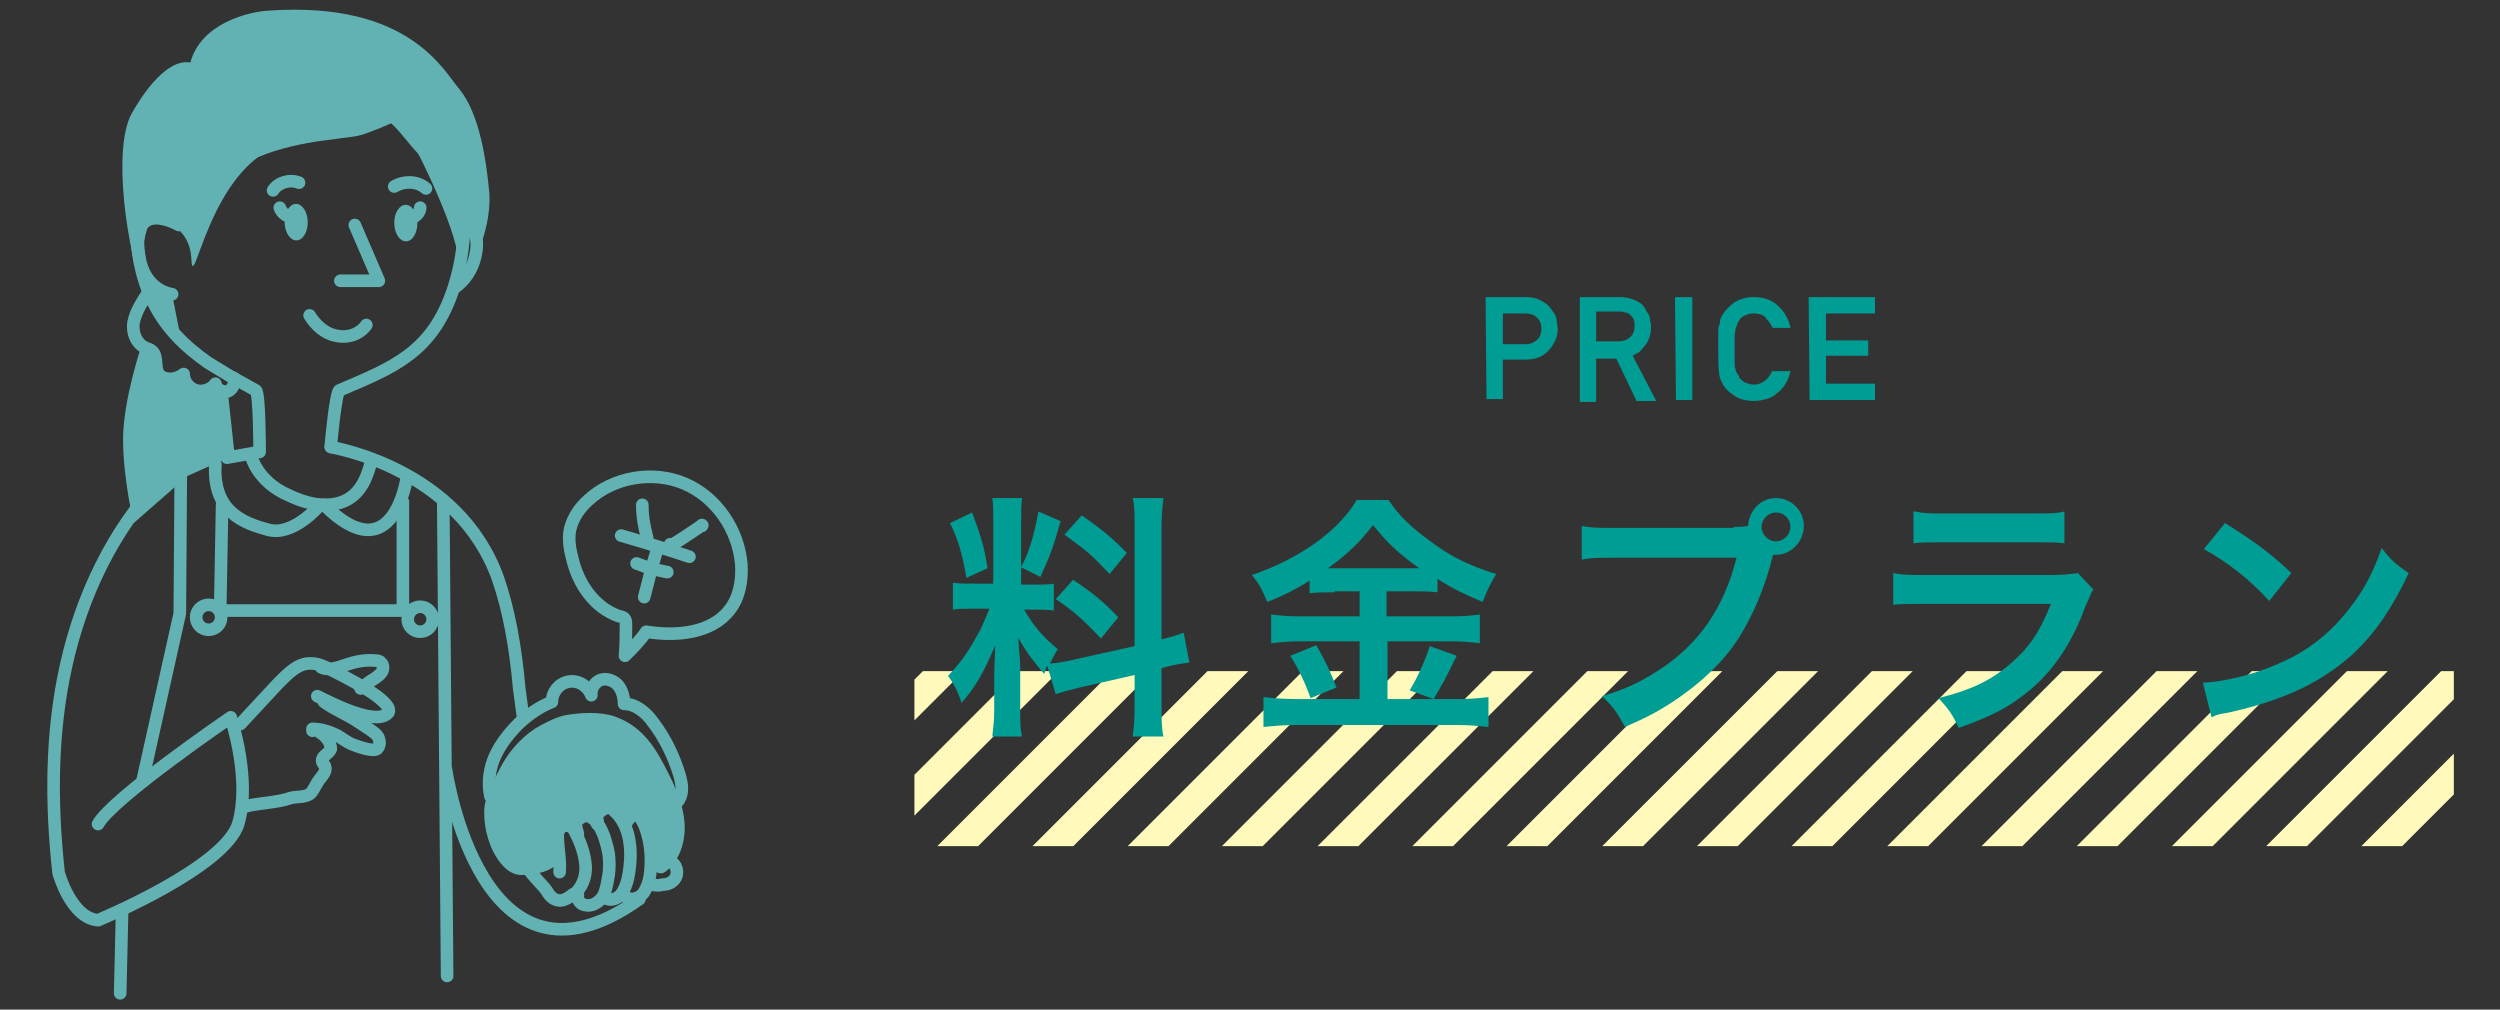 <?xml version="1.0" encoding="utf-8"?>
<!-- Generator: Adobe Illustrator 19.2.1, SVG Export Plug-In . SVG Version: 6.00 Build 0)  -->
<svg version="1.1" id="レイヤー_1" xmlns="http://www.w3.org/2000/svg" xmlns:xlink="http://www.w3.org/1999/xlink" x="0px"
	 y="0px" viewBox="0 0 260 105" style="enable-background:new 0 0 260 105;" xml:space="preserve">
<rect x="0" y="0" width="260" height="105" fill="#333333" stroke="none"/>
<style type="text/css">
	.st0{fill:#009D95;}
	.st1{fill:none;stroke:#63B2B3;stroke-width:1.309;stroke-linecap:round;stroke-linejoin:round;stroke-miterlimit:10;}
	.st2{fill:#63B2B3;}
	.st3{clip-path:url(#SVGID_2_);fill:none;stroke:#FFF9BB;stroke-width:3;stroke-miterlimit:10;}
</style>
<g id="hover">
</g>
<g>
	<g>
		<path class="st0" d="M154.6,41.6C154.6,41.6,154.5,41.5,154.6,41.6L154.5,31c0-0.1,0-0.1,0.1-0.1h3.8c0.4,0,0.8,0,1.2,0.1
			c0.4,0.1,0.8,0.3,1.2,0.6c0.2,0.1,0.3,0.3,0.5,0.5c0.1,0.2,0.3,0.4,0.4,0.6c0.1,0.2,0.2,0.5,0.2,0.7s0.1,0.5,0.1,0.8
			c0,0.8-0.3,1.5-0.9,2.2c-0.6,0.7-1.4,1-2.5,1h-2.3v4c0,0.1,0,0.1-0.1,0.1H154.6z M156.3,32.6v3.2h2.3c0.6,0,1-0.2,1.3-0.5
			c0.3-0.3,0.4-0.7,0.4-1.1c0-0.6-0.2-1-0.6-1.3c-0.3-0.2-0.6-0.3-1.1-0.3H156.3z"/>
		<path class="st0" d="M164.3,41.6C164.3,41.6,164.3,41.5,164.3,41.6L164.3,31c0-0.1,0-0.1,0.1-0.1h4.1c0.5,0,0.9,0.1,1.2,0.2
			c0.4,0.1,0.7,0.3,1,0.5c0.1,0.1,0.3,0.3,0.4,0.5c0.1,0.2,0.2,0.4,0.3,0.5c0.1,0.2,0.2,0.4,0.2,0.6s0.1,0.4,0.1,0.7
			c0,0.3,0,0.7-0.1,1c-0.1,0.3-0.2,0.6-0.4,0.9c-0.2,0.2-0.4,0.5-0.6,0.7c-0.2,0.2-0.5,0.3-0.8,0.5c0.4,0.8,0.8,1.5,1.2,2.3
			c0.4,0.8,0.8,1.5,1.2,2.3c0,0,0,0.1,0,0.1c0,0,0,0-0.1,0h-1.9c0,0,0,0,0,0c0,0,0,0,0,0l-2.1-4.4H166v4.4c0,0.1,0,0.1-0.1,0.1
			H164.3z M166,32.5v3h2.3c0.6,0,1-0.2,1.3-0.5s0.4-0.7,0.4-1.1c0-0.2,0-0.5-0.1-0.7c-0.1-0.2-0.2-0.3-0.4-0.5
			c-0.1-0.1-0.3-0.2-0.5-0.2c-0.2-0.1-0.4-0.1-0.6-0.1H166z"/>
		<path class="st0" d="M174.3,41.6C174.2,41.6,174.2,41.5,174.3,41.6L174.2,31c0-0.1,0-0.1,0.1-0.1h1.6c0.1,0,0.1,0,0.1,0.1v10.5
			c0,0.1,0,0.1-0.1,0.1H174.3z"/>
		<path class="st0" d="M186.1,38.5C186.1,38.5,186.1,38.5,186.1,38.5c0.1,0.1,0.1,0.1,0.1,0.1c-0.2,1-0.7,1.8-1.4,2.3
			c-0.3,0.3-0.7,0.5-1.1,0.6s-0.8,0.2-1.3,0.2c-0.8,0-1.6-0.2-2.1-0.6c-0.6-0.4-1-0.8-1.2-1.3c-0.1-0.2-0.2-0.3-0.2-0.5
			c-0.1-0.2-0.1-0.3-0.1-0.5c-0.1-0.4-0.1-1.2-0.1-2.5c0-0.6,0-1.2,0-1.6c0-0.4,0-0.7,0.1-0.9s0.1-0.4,0.1-0.5s0.1-0.3,0.2-0.5
			c0.3-0.5,0.7-0.9,1.2-1.3c0.6-0.4,1.3-0.6,2.1-0.6c1,0,1.9,0.3,2.5,0.9c0.7,0.6,1.1,1.4,1.3,2.2c0,0,0,0.1,0,0.1s0,0-0.1,0h-1.7
			c0,0-0.1,0-0.1-0.1c-0.1-0.2-0.2-0.4-0.3-0.5c-0.1-0.2-0.3-0.3-0.4-0.5c-0.3-0.3-0.7-0.4-1.2-0.4c-0.4,0-0.7,0.1-0.9,0.2
			c-0.3,0.1-0.5,0.3-0.6,0.5c-0.1,0.1-0.2,0.3-0.2,0.4c-0.1,0.1-0.1,0.3-0.2,0.5c0,0.2-0.1,0.4-0.1,0.8s0,0.8,0,1.3c0,0.5,0,1,0,1.3
			c0,0.3,0,0.6,0.1,0.8c0,0.2,0.1,0.3,0.2,0.5c0.1,0.1,0.2,0.3,0.2,0.4c0.2,0.2,0.4,0.4,0.6,0.5c0.3,0.1,0.6,0.2,0.9,0.2
			c0.8,0,1.5-0.5,1.9-1.4c0,0,0,0,0,0c0,0,0,0,0,0H186.1z"/>
		<path class="st0" d="M188.2,41.6C188.1,41.6,188.1,41.5,188.2,41.6L188.1,31c0-0.1,0-0.1,0.1-0.1h6.7c0.1,0,0.1,0,0.1,0.1v1.5
			c0,0.1,0,0.1-0.1,0.1h-5v2.8h4.3c0.1,0,0.1,0,0.1,0.1v1.4c0,0.1,0,0.1-0.1,0.1h-4.3v2.9h5c0.1,0,0.1,0,0.1,0.1v1.5
			c0,0.1,0,0.1-0.1,0.1H188.2z"/>
	</g>
	<g>
		<g>
			<g>
				<path class="st1" d="M34.4,46.5c0,0,13.3,2.1,17.4,13.7c1.1,3.2,1.8,6.9,2.2,11.4l0.4,3"/>
				<path class="st1" d="M48,16.5c0.3,5,0.7,8.7-0.8,13.4c-2.2,6.8-6.3,8.3-11.9,10.7c-0.4,0.2-0.9,5.8-0.9,5.8"/>
				<path class="st1" d="M14.6,16.8c-1.9,12.6,2.2,17.5,7,20.9l2.3,1.4c0.9,0.5,1.8,1,2.7,1.5c0.4,0.2,0.4,6.4,0.4,6.4l-3.4,0.6"/>
				
					<ellipse transform="matrix(1 -1.420197e-02 1.420197e-02 1 -0.325 0.601)" class="st2" cx="42.2" cy="23.2" rx="1.2" ry="1.9"/>
				
					<ellipse transform="matrix(1 -1.420497e-02 1.420497e-02 1 -0.325 0.44)" class="st2" cx="30.8" cy="23.1" rx="1.2" ry="1.9"/>
				<polyline class="st1" points="36.9,23.4 39.4,29.2 35.4,29.2 				"/>
				<path class="st1" d="M18.6,23.4c0,0-5.2-3-4.1,3.4c0.6,3.5,3.4,3.8,3.4,3.8"/>
				<path class="st1" d="M47.4,22.5c0,0,2.7,0.7,2.1,3.8c-0.3,1.8-1.3,3-2.2,3.6"/>
				<path class="st2" d="M48.3,15.9c-0.3-0.4-1.2-5.2-1.5-5.5c-1.3-1-2.7-2.1-4.4-2.2c-0.4,0-3.2,1.2-3.4,1.5
					c-0.2,0.3,0.9,0.5,1.3,0.4c2.3,3.8,6.5,12,7.3,16.3c0.7-1.4,0.5-3.3,0.8-4.9c0.1-0.8,0.2-1.6,0.3-2.4
					C48.9,18.1,49,16.9,48.3,15.9z"/>
				<path class="st2" d="M13.9,15.9c0.3-0.4,0.6-0.6,1-0.9c1.3-1,2.7-2,4.3-2.1c0.4,0,0.9-1.6,1.1-1.3c0.2,0.3-0.1,0.9-0.4,0.7
					c-2.3,3.8-4.4,9.8-5.2,14.1c-0.7-1.4-0.5-3.3-0.8-4.9c-0.1-0.8-0.2-1.6-0.3-2.4C13.3,18.1,13.2,16.9,13.9,15.9z"/>
				<path class="st1" d="M43.7,21.6c0,0.5-0.5,1-1,1.1"/>
				<path class="st1" d="M30.5,22.6c-0.6,0-1.2-0.4-1.4-1"/>
				<path class="st2" d="M19,23.2c0.1-5.3,0.8-9.5,4.5-13.4c3.7-3.9,9.3-5.5,14.7-5.7c1.2,0,2.5,0,3.7,0.3c2.3,0.5,3.6,2.7,4.8,4.6
					c-1.9,2.1-3.7,2.8-6.2,3.9c-0.9,0.4-1.9,0.8-2.8,1.1c-1,0.3-2,0.3-3.1,0.5c-4.6,0.5-9.5,1.8-12.8,5.1C20.4,21.1,20,21.5,19,23.2
					z"/>
				<path class="st1" d="M15.3,30.6c-0.6,0.9-1.2,1.9-1.4,2.9c-0.2,1.1,0.3,2.3,1.3,2.7c0.2,0.1,0.4,0.1,0.6,0.3
					c0.6,0.5,0.3,1.5,0.6,2.2c0.2,0.5,0.8,0.7,1.3,0.7c0.5,0,1-0.2,1.4-0.5c0,0.8,0.6,1.5,1.3,1.7c0.7,0.2,1.6-0.1,2-0.7
					c0.1,0.6,0.7,0.9,1.3,0.8c0.5-0.2,0.8-0.9,0.6-1.4"/>
				<path class="st1" d="M38.7,48c-0.4,0.1-0.5,4.5-4.9,4.5c-1.4,0-2.8-0.5-4-1.1c0,0-2.8-1.1-3.7-4"/>
				<path class="st1" d="M42.3,49.7c0,0-1.4,10-8.6,2.8"/>
				<path class="st1" d="M33.2,52.6c0,0-2.7,3.2-5.3,2.5c-2.6-0.7-5.8-1.9-5.5-6.8"/>
				<path class="st1" d="M16.7,49.9c-5,5.3-8.2,12.1-9.8,19.2S5.3,83.6,6.1,90.8c0,0,1.3,4.7,4.1,4.9c0,0,13.3-5.5,14.6-10.1
					c1.3-4.6-0.7-10.6-0.8-11c0,0-12.3,8.4-13.8,11.1"/>
				<line class="st1" x1="46.1" y1="52.2" x2="46.5" y2="101.5"/>
				<polyline class="st1" points="41.9,52.2 41.9,63.5 22.9,63.5 23.1,52.5 				"/>
				<line class="st1" x1="12.7" y1="94.7" x2="12.5" y2="103.3"/>
				<path class="st2" d="M14.7,36c0,0-1.9,5.6-1.9,9.7s1.1,8.7,1.1,8.7l5.6-4.9l4.9-2.2l-0.7-6.5L22.4,40l-1.3,0.8l-2-1l-0.5-0.6
					h-1.8L16,37.1L14.7,36z"/>
				<circle class="st1" cx="43.7" cy="64.4" r="1.3"/>
				<circle class="st1" cx="21.7" cy="64.2" r="1.3"/>
			</g>
			<path class="st2" d="M50.9,20.2c-0.3-3.4-1-8.3-3.1-10.9C46.2,7.5,42.7,0.1,28,1.1c-2.1,0.1-7.1,1.3-8.2,5.4
				c-2.8-0.5-5.6,4.4-6.1,5.3c-2.1,3.8-0.4,14.7,1.3,18.7c0.3,0.2-0.6-4.4-0.4-4.7c0.2-0.4-0.1-1.5-0.1-1.9c0-1,0.8-1.7,0.8-2.7
				c0-0.4,0-0.7,0.1-1.1c1.4-0.6,4.3-1.7,4.5-1.8c0.3-0.1,5.9-5.5,6.1-5.8c0.1-0.1-0.5-0.8-1.1-1.4c4.6-1.1,9.4-0.2,14.1,0.8
				c2.6,0.5,3.9,4.9,7.2,5.9c0.7,0.2,1.5,1.3,1.9,1.8c0.4,0.5,0.5,1.2,0.6,1.9c0.2,1.3,0.3,2.5,0.4,3.8c0.4,0.2,0.2,0.7,0.6,0.9
				C50.5,24.4,51,22.1,50.9,20.2z"/>
			<path class="st1" d="M28.4,19.8c0.5-0.8,1.7-1.2,2.7-0.8"/>
			<path class="st1" d="M41,19.4c1-0.6,2.4-0.6,3.3,0.2"/>
			<path class="st2" d="M15.1,20.8l0.3,1.8c0,0,4.3,0.2,4.5,4.3c0.2,4.1,1.8-9.5,9.5-11.9s-8-0.7-8-0.7L15.1,20.8z"/>
			<path class="st1" d="M18.2,50.3"/>
		</g>
		<path class="st1" d="M32.2,32.8c0.6,1,1.6,1.9,2.7,2.1c1.2,0.3,2.5-0.1,3.2-1.1"/>
		<polygon class="st2" points="17.9,30.6 18.9,35.7 15.2,29.5 		"/>
		<path class="st1" d="M55,90.4c0.2,0.5,1.6,1.8,1.9,2.3c0.2,0.4,0.6,0.8,1,0.9c0.6,0.2,1.2-0.2,1.7-0.6"/>
		<path class="st1" d="M58.2,90.7c0.1-1.4-0.2-2.5-0.2-3.9c0-0.2,0.3-0.9,0.5-0.9c0.3,0,0.6-0.1,0.9,0.1c0.3,0.2,0.4,0.5,0.5,0.7
			c0.5,1,0.9,2.1,1,3.3s-0.4,2.4-1.3,3.1"/>
		<path class="st1" d="M60.1,86.8c0-0.3-0.3-0.9-0.2-1.2s0.5-0.6,0.8-0.7c0.3-0.1,0.7,0,0.9,0.2c0.6,0.4,0.9,1.1,1.2,1.8
			c0.2,0.6,0.4,1.3,0.5,1.9c0.1,0.7,0.1,1.5,0,2.2c-0.1,0.6-0.2,1.2-0.4,1.8s-0.7,1.1-1.3,1.3c-0.3,0.1-0.7,0.1-1.1-0.1
			c-0.3-0.2-0.5-0.6-0.4-0.9"/>
		<path class="st1" d="M62.1,85.7c0.2-0.2-0.2-0.9,0-1.1c0.5-0.5,0.7-0.6,1-0.7c0.3-0.1,1.1,0.7,1.3,1c1.1,1.4,1.3,3.4,1.1,5.2
			c-0.1,0.8-0.2,1.6-0.6,2.4c-0.2,0.4-0.4,0.7-0.8,0.9c-0.4,0.2-0.8,0.2-1.1,0"/>
		<path class="st1" d="M65.1,85.6c0.2-0.3,0.4-0.5,0.6-0.8c0.1-0.1,0.2-0.2,0.3-0.3c0.1,0,0.3,0.1,0.3,0.2c0.4,0.4,0.7,1,0.9,1.6
			c0.5,1.5,0.6,3.1,0.4,4.7c-0.1,0.7-0.3,1.3-0.7,1.9c-0.4,0.5-1.2,0.8-1.8,0.4"/>
		<path class="st2" d="M69.6,80.6c0.8,1.6,1.5,3.3,1.6,5.1s-0.5,3.7-1.8,4.8c-0.2,0.2-0.5,0.4-0.9,0.3c-0.5-0.1-0.7-0.8-0.7-1.3
			c-0.1-1.4-0.5-2.7-1.2-3.9c-0.3-0.5-0.8-1-1.4-0.8c-0.2,0-0.4,0.2-0.5,0.2c-0.3,0-0.6-0.4-0.9-0.4c-1-0.1-1.3,0.9-1.6,0.9
			c-0.4,0-0.4-0.3-0.7-0.5c-0.4-0.3-0.9-0.2-1.3,0.1c-0.4,0.3-0.5,0.8-0.6,1.2c-0.5-0.4-1.3-0.2-1.6,0.3c-0.3,0.6,0.2,2.2,0,2.8
			c-0.1,0.4,0,0.5-0.2,0.6c-1,0.8-2.4,1-3.6,1c-1.1,0-2-0.9-2.6-1.9c-0.9-1.4-1.4-3.6-1.2-5.3c0.2-1.3,0.9-2.5,1.5-3.7
			c0.9-1.8,2.1-3.2,3.7-4.3c0.8-0.5,2.2-1.2,3.1-1.4c1.6-0.3,3.7-0.4,5.2,0.1C67,75.6,68.3,78,69.6,80.6z"/>
		<path class="st1" d="M62.6,76.5c-1.4-0.3-2.9,0-4,0.8c-0.6,0.4-1.1,0.9-1.6,1.4c-0.7,0.7-1.3,1.4-2,2.1c-0.5,0.6-1.1,1.1-1.8,1.5
			c-0.7,0.4-1.5,0.7-2.2,0.5c-0.3-1.4-0.1-2.9,0.5-4.2s1.5-2.4,2.5-3.4c1-0.9,2.1-1.7,3.4-2.2c0-1,0.7-1.9,1.7-2.1
			c1-0.2,2,0.4,2.4,1.4c-0.1-0.7,0.4-1.4,1-1.6c0.6-0.2,1.4,0.1,1.8,0.6s0.6,1.2,0.6,1.9c1.2,0,2.3,0.9,3,1.9
			c1.3,1.7,2.2,3.6,2.8,5.6c0.2,0.8,0.4,1.7-0.1,2.5c-0.2,0.3-0.5,0.5-0.8,0.5c-0.2,0-0.4-0.2-0.6-0.4c-0.6-0.7-0.8-1.7-1.3-2.5
			c-0.4-0.7-1-1.2-1.5-1.7C65.4,78,64.1,76.8,62.6,76.5z"/>
		<path class="st1" d="M67.8,92c0.4,0.1,0.8,0.1,1.1,0c0.4,0,0.8-0.1,1.1-0.4c0.6-0.5,0.5-1.5-0.1-1.9"/>
		<path class="st1" d="M46.4,80.1c0,0,3.6,25.2,20.1,13.4"/>
		<path class="st1" d="M25,75.3c1.3-1.4,2.6-2.8,3.9-4.2c1-1,2.1-2.2,3.5-2.1c0.7,0,1.3,0.3,1.9,0.6c1.4,0.7,6.7,3.3,6.1,4.5
			c-1.2,1.5-6-1-7.4-1.7"/>
		<path class="st1" d="M33.7,73c1.1,0.8,2.4,1.3,3.6,2.1c0.4,0.3,1.8,1.1,2,1.5c0.2,0.4,0.3,0.9-0.1,1.3c-0.5,0.3-2.1-0.3-2.6-0.5
			c-0.5-0.2-1-0.6-1.5-0.9c-0.8-0.4-1.7-0.7-2.6-0.7c0,0.1,0,0.1,0,0.2"/>
		<path class="st1" d="M33.4,69.4c0.8,0.4,1.8,0,2.7-0.3c0.9-0.3,1.9-0.5,2.9-0.4c0.2,0,0.5,0,0.6,0.2c0.3,0.2,0.3,0.7,0.1,1
			c-0.2,0.3-0.5,0.5-0.8,0.7c-0.8,0.5-0.7,0.5-1.4,1"/>
		<path class="st1" d="M33.3,76.2c0.4,0.2,0.7,0.6,0.9,0.9c0.1,0.2,0.2,0.5,0.2,0.8c-0.2,0.5-0.9,0.7-0.9,1.2c0,0.2,0.2,0.4,0.3,0.6
			c0.2,0.5-0.3,1-0.6,1.4c-0.3,0.4-0.5,0.9-0.8,1.3c-0.5,0.6-1.5,0.4-2.2,0.6c-1.4,0.5-3.4,0.5-4.8,0.9"/>
		<polyline class="st1" points="18.8,49.4 18.7,63.8 14.8,81.3 		"/>
	</g>
	<path class="st1" d="M59.3,55c0.3-1.2,1-2.2,1.9-3c2.6-2.4,6.7-3.1,10-1.7s5.6,4.8,5.9,8.4c0.1,1.7-0.2,3.4-1.2,4.7
		c-1.9,2.5-5.6,2.8-8.7,2.3c-0.6,0.9-1.4,1.7-2.2,2.5c0.1-1.1,0.1-2.2,0.1-3.3c0-0.2,0-0.3-0.1-0.5c-0.1-0.2-0.4-0.3-0.6-0.3
		c-2.6-0.9-4.3-3.4-4.9-6.1C59.2,56.9,59.1,55.9,59.3,55z"/>
	<path class="st1" d="M66.8,52.5c0,1.2,0.2,2.3,0.5,3.4"/>
	<path class="st1" d="M69.7,56.6c0,0.1,0.2,0.1,0.3,0c1-0.6,2-1.3,2.9-1.9c0,0,0.1-0.1,0.1-0.1c0.1,0,0,0.1,0,0.1"/>
	<path class="st1" d="M64.6,55.7c2.4,0.7,4.7,1.4,7.1,2.2"/>
	<path class="st1" d="M66.2,58.6c1,0.4,2.1,0.7,3.2,0.9"/>
	<path class="st1" d="M68.3,57.3c-0.5,1.6-0.9,3.2-1.3,4.8"/>
	<g>
		<defs>
			<rect id="SVGID_1_" x="95.1" y="69.8" width="160.1" height="18.2"/>
		</defs>
		<clipPath id="SVGID_2_">
			<use xlink:href="#SVGID_1_"  style="overflow:visible;"/>
		</clipPath>
		<line class="st3" x1="181" y1="-200.6" x2="-142.5" y2="122.9"/>
		<line class="st3" x1="185.9" y1="-195.7" x2="-137.6" y2="127.8"/>
		<line class="st3" x1="190.8" y1="-190.7" x2="-132.7" y2="132.8"/>
		<line class="st3" x1="195.8" y1="-185.8" x2="-127.7" y2="137.7"/>
		<line class="st3" x1="200.7" y1="-180.9" x2="-122.8" y2="142.6"/>
		<line class="st3" x1="205.6" y1="-175.9" x2="-117.9" y2="147.6"/>
		<line class="st3" x1="210.6" y1="-171" x2="-112.9" y2="152.5"/>
		<line class="st3" x1="215.5" y1="-166.1" x2="-108" y2="157.4"/>
		<line class="st3" x1="220.4" y1="-161.1" x2="-103.1" y2="162.4"/>
		<line class="st3" x1="225.4" y1="-156.2" x2="-98.1" y2="167.3"/>
		<line class="st3" x1="230.3" y1="-151.3" x2="-93.2" y2="172.2"/>
		<line class="st3" x1="235.3" y1="-146.3" x2="-88.3" y2="177.2"/>
		<line class="st3" x1="240.2" y1="-141.4" x2="-83.3" y2="182.1"/>
		<line class="st3" x1="245.1" y1="-136.5" x2="-78.4" y2="187.1"/>
		<line class="st3" x1="250.1" y1="-131.5" x2="-73.4" y2="192"/>
		<line class="st3" x1="255" y1="-126.6" x2="-68.5" y2="196.9"/>
		<line class="st3" x1="259.9" y1="-121.6" x2="-63.6" y2="201.9"/>
		<line class="st3" x1="264.9" y1="-116.7" x2="-58.6" y2="206.8"/>
		<line class="st3" x1="269.8" y1="-111.8" x2="-53.7" y2="211.7"/>
		<line class="st3" x1="274.7" y1="-106.8" x2="-48.8" y2="216.7"/>
		<line class="st3" x1="279.7" y1="-101.9" x2="-43.8" y2="221.6"/>
		<line class="st3" x1="284.6" y1="-97" x2="-38.9" y2="226.5"/>
		<line class="st3" x1="289.5" y1="-92" x2="-34" y2="231.5"/>
		<line class="st3" x1="294.5" y1="-87.1" x2="-29" y2="236.4"/>
		<line class="st3" x1="299.4" y1="-82.2" x2="-24.1" y2="241.3"/>
		<line class="st3" x1="304.4" y1="-77.2" x2="-19.2" y2="246.3"/>
		<line class="st3" x1="309.3" y1="-72.3" x2="-14.2" y2="251.2"/>
		<line class="st3" x1="314.2" y1="-67.4" x2="-9.3" y2="256.1"/>
		<line class="st3" x1="319.2" y1="-62.4" x2="-4.4" y2="261.1"/>
		<line class="st3" x1="324.1" y1="-57.5" x2="0.6" y2="266"/>
		<line class="st3" x1="329" y1="-52.6" x2="5.5" y2="271"/>
		<line class="st3" x1="334" y1="-47.6" x2="10.5" y2="275.9"/>
		<line class="st3" x1="338.9" y1="-42.7" x2="15.4" y2="280.8"/>
		<line class="st3" x1="343.8" y1="-37.7" x2="20.3" y2="285.8"/>
		<line class="st3" x1="348.8" y1="-32.8" x2="25.3" y2="290.7"/>
		<line class="st3" x1="353.7" y1="-27.9" x2="30.2" y2="295.6"/>
		<line class="st3" x1="358.6" y1="-22.9" x2="35.1" y2="300.6"/>
		<line class="st3" x1="363.6" y1="-18" x2="40.1" y2="305.5"/>
		<line class="st3" x1="368.5" y1="-13.1" x2="45" y2="310.4"/>
		<line class="st3" x1="373.4" y1="-8.1" x2="49.9" y2="315.4"/>
		<line class="st3" x1="378.4" y1="-3.2" x2="54.9" y2="320.3"/>
		<line class="st3" x1="383.3" y1="1.7" x2="59.8" y2="325.2"/>
		<line class="st3" x1="388.3" y1="6.7" x2="64.7" y2="330.2"/>
		<line class="st3" x1="393.2" y1="11.6" x2="69.7" y2="335.1"/>
		<line class="st3" x1="398.1" y1="16.5" x2="74.6" y2="340"/>
		<line class="st3" x1="403.1" y1="21.5" x2="79.6" y2="345"/>
		<line class="st3" x1="408" y1="26.4" x2="84.5" y2="349.9"/>
		<line class="st3" x1="412.9" y1="31.3" x2="89.4" y2="354.9"/>
		<line class="st3" x1="417.9" y1="36.3" x2="94.4" y2="359.8"/>
		<line class="st3" x1="422.8" y1="41.2" x2="99.3" y2="364.7"/>
		<line class="st3" x1="427.7" y1="46.2" x2="104.2" y2="369.7"/>
		<line class="st3" x1="432.7" y1="51.1" x2="109.2" y2="374.6"/>
		<line class="st3" x1="437.6" y1="56" x2="114.1" y2="379.5"/>
		<line class="st3" x1="442.5" y1="61" x2="119" y2="384.5"/>
		<line class="st3" x1="447.5" y1="65.9" x2="124" y2="389.4"/>
		<line class="st3" x1="452.4" y1="70.8" x2="128.9" y2="394.3"/>
	</g>
	<g>
		<g>
			<path class="st0" d="M108.9,69.2c-0.1,0.3-0.2,0.5-0.3,0.9c-1.1-1.3-1.9-2.3-2.7-3.8c0.1,1.8,0.2,2.2,0.2,3.1v4.4
				c0,1.3,0,2,0.2,2.8h-3.1c0.1-0.9,0.2-1.7,0.2-2.8v-3.5c0-1.1,0.1-2.3,0.1-3.2c-1.2,2.9-2.1,4.4-3.5,6c-0.3-1-0.8-2-1.4-2.8
				c1.1-1.2,2-2.3,2.9-4c0.6-1,0.7-1.3,1.4-3h-1.4c-1.2,0-1.8,0-2.4,0.1v-2.8c0.6,0.1,1.2,0.1,2.4,0.1h1.8v-6.3c0-1.2,0-2-0.1-2.6
				h3.1c-0.1,0.7-0.1,1.3-0.1,2.6v6.4h1.3c1,0,1.5,0,2.1-0.1v2.8c-0.6-0.1-1.2-0.1-2.1-0.1h-1c1,1.7,2,2.9,3.5,4.1
				c-0.4,0.7-0.5,0.9-0.8,1.5c0.6,0,1.6-0.2,2.5-0.4l6.3-1.4V54.9c0-1.6,0-2.3-0.2-3.1h3.2c-0.1,0.9-0.2,1.6-0.2,3.1v11.6
				c1.1-0.3,1.6-0.4,2.3-0.7l0.6,3.1c-0.7,0.1-1.5,0.2-2.6,0.5l-0.3,0.1v3.9c0,1.5,0,2.3,0.2,3.2h-3.2c0.1-0.9,0.2-1.6,0.2-3.2v-3.2
				l-5.7,1.3c-1.2,0.3-2,0.5-2.5,0.7L108.9,69.2z M101.1,53.3c0.9,2.4,1.3,3.7,1.6,5.8l-2.2,1c-0.4-2.5-0.9-4.1-1.7-5.7L101.1,53.3z
				 M110.3,54.2c-0.7,2.5-1,3.4-2.1,5.8l-2-1c0.9-1.8,1.3-3.2,1.8-5.8L110.3,54.2z M111.6,60.3c2.1,1.4,3.3,2.4,4.7,3.9l-1.8,2.2
				c-1.9-2-2.8-2.8-4.7-4.1L111.6,60.3z M112.5,53.6c2.3,1.6,3.2,2.4,4.7,3.9l-1.8,2.2c-2-2.1-2.1-2.2-4.7-4.1L112.5,53.6z"/>
			<path class="st0" d="M138.8,61.6c-1.1,0-1.8,0-2.6,0.1v-1.3c-1.5,0.9-2.6,1.5-4.4,2.2c-0.6-1.4-0.8-1.8-1.6-2.8
				c5-1.7,9-4.6,10.9-7.8h3.3c1.1,1.6,2.2,2.7,4.1,4.1c2.2,1.7,4.2,2.7,7.1,3.6c-0.6,1-1,1.8-1.4,2.9c-2.1-0.9-3-1.3-4.7-2.4v1.4
				c-0.8-0.1-1.5-0.1-2.6-0.1h-2.7v2.6h6.8c1.4,0,2.2-0.1,2.9-0.2v3c-0.8-0.1-1.7-0.2-2.9-0.2h-6.7v6h7.3c1.4,0,2.3-0.1,3.2-0.2v3.1
				c-1-0.1-2.1-0.2-3.2-0.2h-16.9c-1.2,0-2.2,0.1-3.3,0.2v-3.1c1,0.1,2,0.2,3.3,0.2h6.7v-6h-6.3c-1.2,0-2.1,0.1-2.9,0.2v-3
				c0.7,0.1,1.6,0.2,2.9,0.2h6.3v-2.6H138.8z M136.9,67.1c0.9,1.6,1.4,2.6,2.1,4.4l-2.7,1.1c-0.6-1.7-1.3-3.1-2.1-4.4L136.9,67.1z
				 M138.7,59.1l8.3,0c0.2,0,0.2,0,0.6,0c-2.1-1.5-3.4-2.7-4.8-4.5c-1.4,1.8-2.5,2.9-4.7,4.5H138.7z M151.5,68.2
				c-0.3,0.6-0.3,0.6-1.3,2.6c-0.1,0.2-0.2,0.3-1.1,1.9l-2.5-0.9c0.8-1.3,1.5-2.8,2.1-4.6L151.5,68.2z"/>
			<path class="st0" d="M180.3,54.8c0.5,0,0.9,0,1.5-0.1c0.1-1.6,1.3-2.9,2.9-2.9c1.6,0,2.9,1.3,2.9,2.9s-1.3,3-2.9,3
				c-0.1,0-0.1,0-0.3,0c-0.9,3.6-2.1,6.3-3.6,8.7c-1.6,2.5-4,4.7-6.7,6.5c-1.5,1-2.8,1.7-5.1,2.7c-0.8-1.4-1.1-2-2.4-3.2
				c2.4-0.7,3.9-1.4,5.9-2.7c4.2-2.7,6.8-6.5,8.1-11.7h-12.7c-1.8,0-2.4,0-3.4,0.2v-3.5c1,0.2,1.6,0.2,3.4,0.2H180.3z M183.2,54.8
				c0,0.8,0.7,1.5,1.5,1.5s1.5-0.7,1.5-1.5c0-0.9-0.7-1.5-1.5-1.5C183.9,53.3,183.2,54,183.2,54.8z"/>
			<path class="st0" d="M217.7,61.3c-0.3,0.5-0.4,0.9-0.8,1.7c-1.4,3.9-3.4,6.9-6.2,9.1c-1.9,1.5-3.6,2.4-7,3.6
				c-0.6-1.3-0.9-1.8-2.1-3.1c3.3-0.8,5.4-1.8,7.4-3.5c2-1.7,3.1-3.3,4.3-6.3h-13c-1.8,0-2.5,0-3.4,0.1v-3.3c1,0.2,1.6,0.2,3.5,0.2
				h12.7c1.7,0,2.2-0.1,3-0.2L217.7,61.3z M199.2,53.2c0.9,0.2,1.4,0.2,3.1,0.2h9.3c1.7,0,2.2,0,3.1-0.2v3.3
				c-0.8-0.1-1.3-0.1-3.1-0.1h-9.5c-1.7,0-2.2,0-3.1,0.1V53.2z"/>
			<path class="st0" d="M229.1,71c2.3-0.1,5.5-0.9,7.9-2c3.3-1.4,5.8-3.5,8-6.6c1.2-1.7,1.9-3.2,2.7-5.4c1,1.3,1.5,1.7,2.8,2.6
				c-2.3,4.9-4.8,8.1-8.5,10.5c-2.7,1.8-6.1,3.1-10.2,4c-1.1,0.2-1.2,0.2-1.8,0.5L229.1,71z M231.4,54.4c3.2,2,4.8,3.2,6.9,5.2
				l-2.3,2.9c-2.1-2.3-4.3-4-6.8-5.4L231.4,54.4z"/>
		</g>
	</g>
</g>
</svg>

